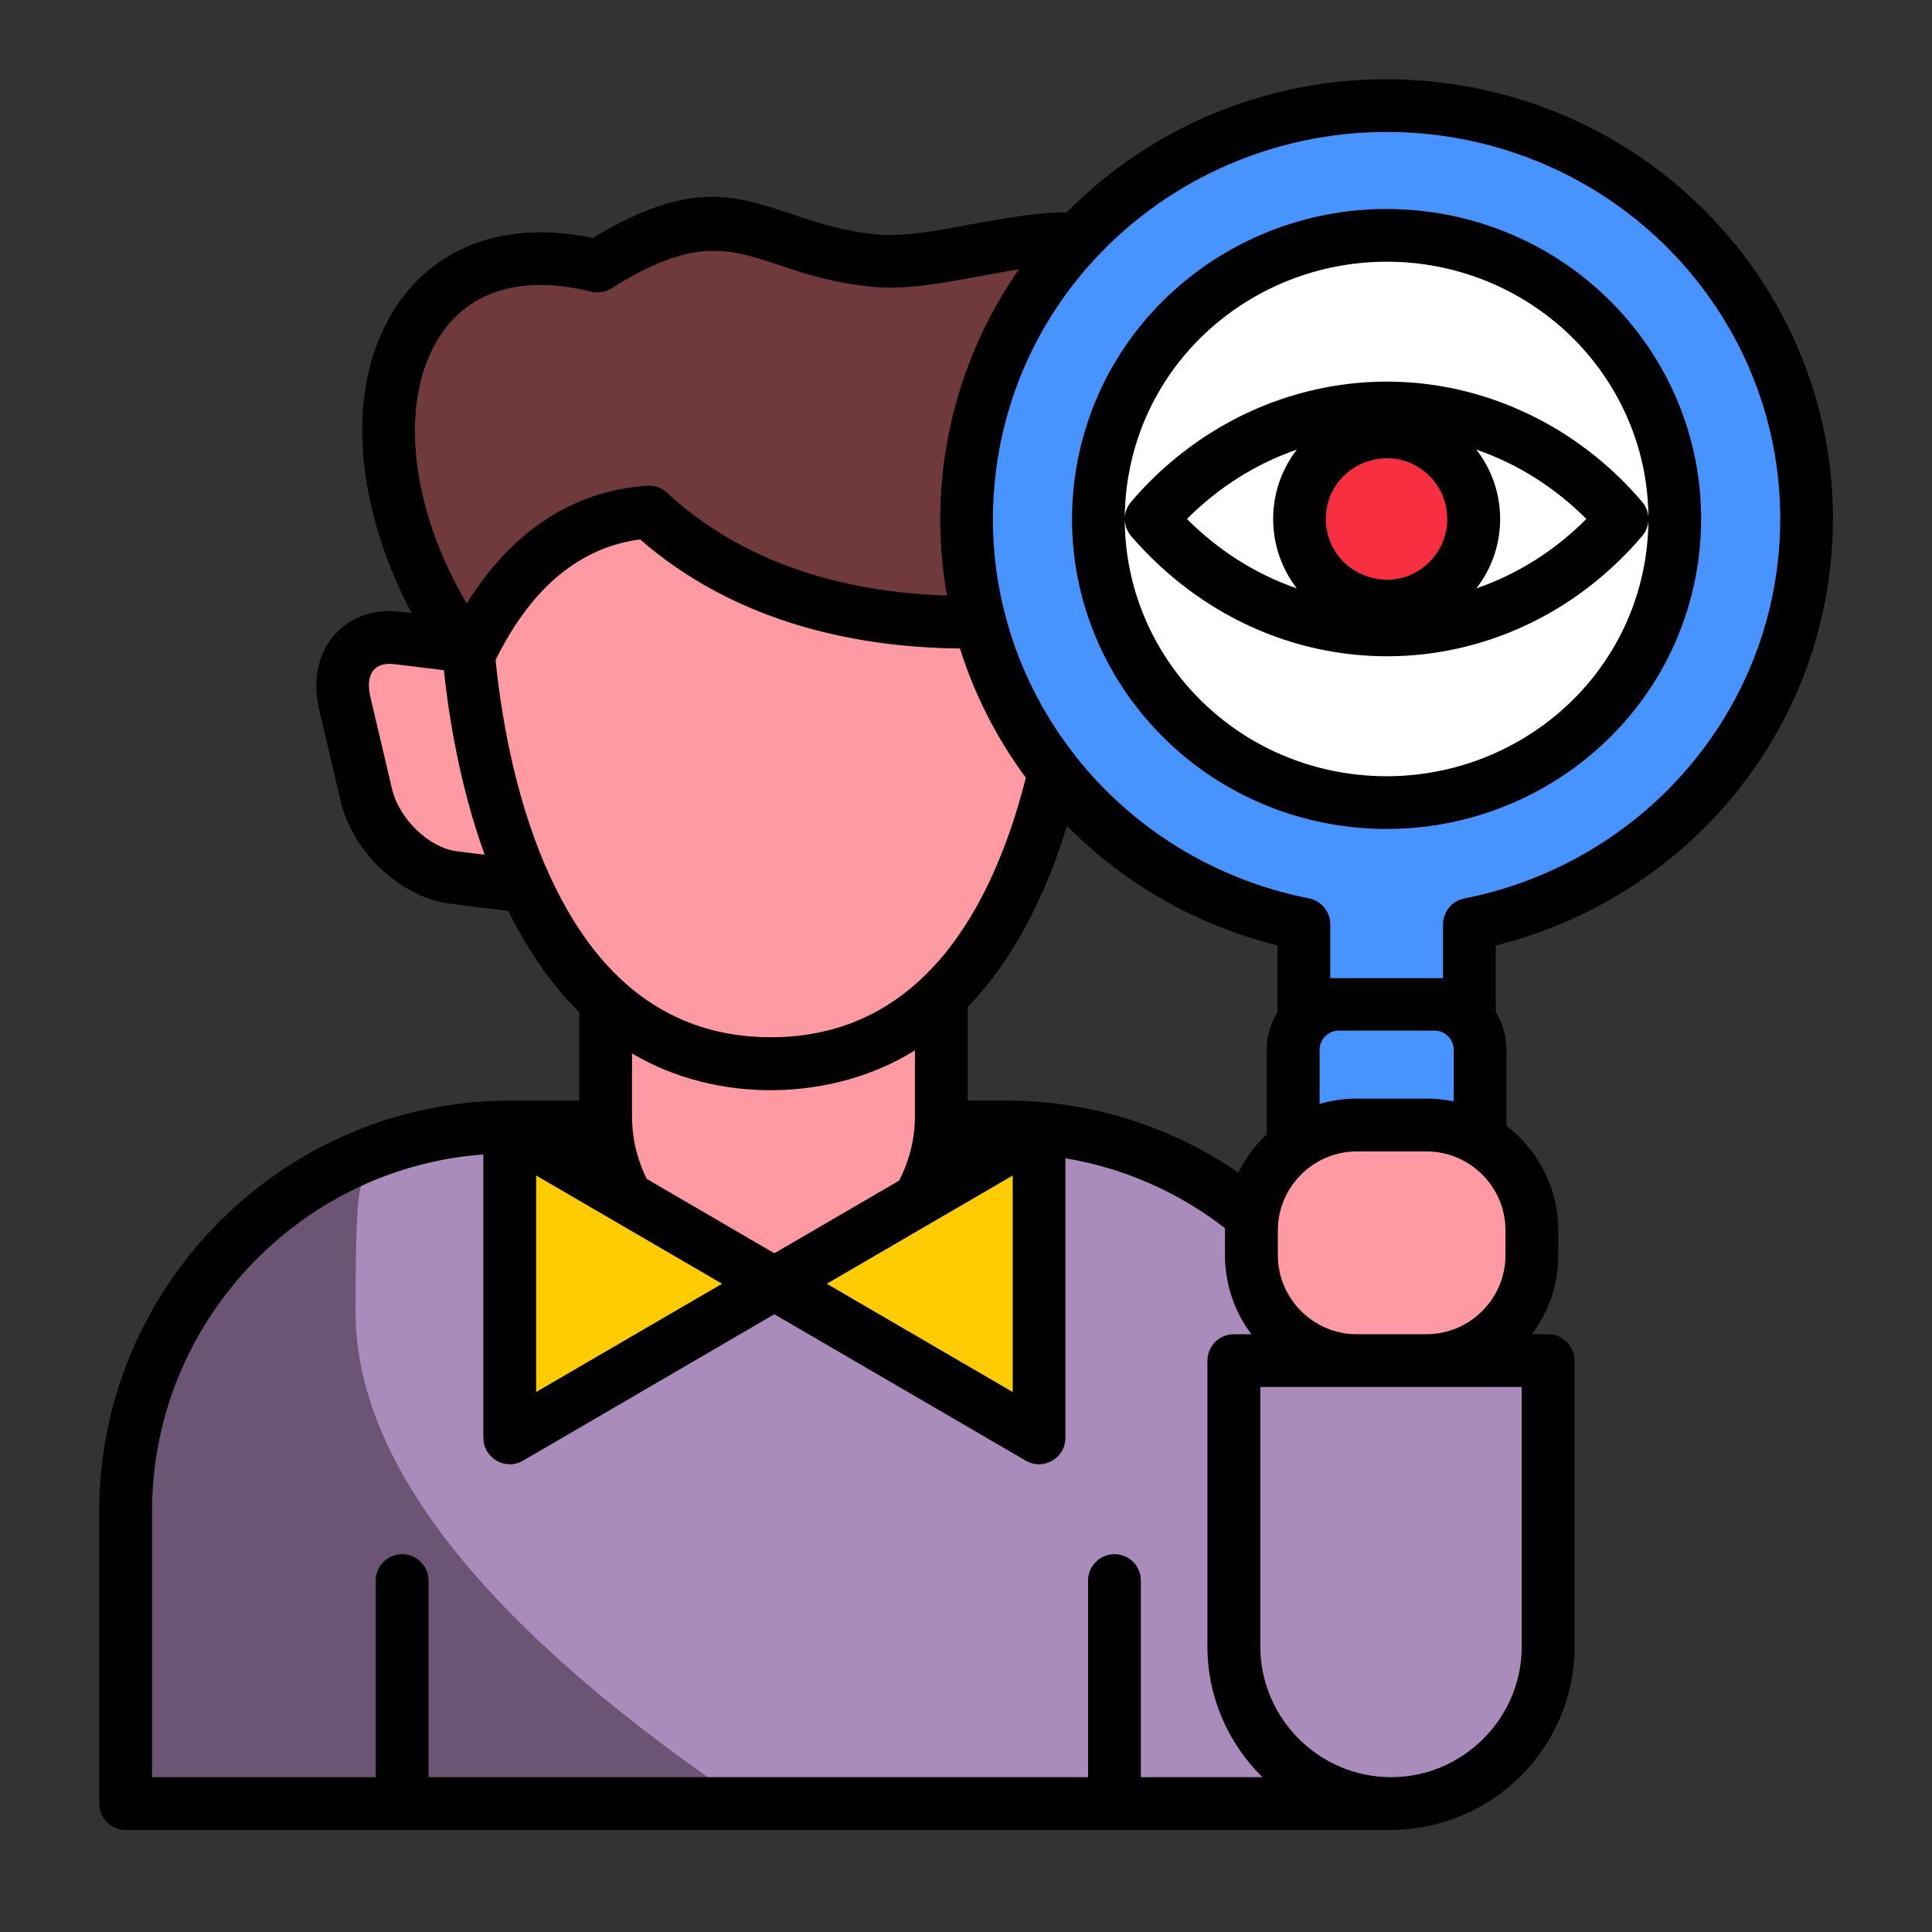 <svg id="Layer_1" enable-background="new 0 0 512 512" viewBox="0 0 512 512" xmlns="http://www.w3.org/2000/svg"><rect x="0" y="0" width="512" height="512" fill="#333333" stroke="none"/><g clip-rule="evenodd" fill-rule="evenodd"><path d="m33.3 477.97v-77.47c0-56.01 45.84-101.82 101.82-101.82h131.7c56.01 0 101.82 45.81 101.82 101.82v77.47z" fill="#6c5475"/><path d="m99.18 305.28c11.2-4.28 23.3-6.6 35.94-6.6h131.7c56.01 0 101.82 45.81 101.82 101.82v77.47h-170.9c-61.91-41.67-103.5-86.29-103.5-130.22 0-43.94 1.71-29 4.94-42.47z" fill="#a98bbc"/><path d="m124.07 171.35-18.65-2.27c-10.26-1.28-16.58 6.46-14.06 17.21l5.78 24.52c2.52 10.71 12.95 20.52 23.22 21.77l18.65 2.3z" fill="#ff9aa2"/><path d="m249.44 236.88h-88.95v58.85c0 24.46 20.01 44.48 44.48 44.48 24.46 0 44.48-20.01 44.48-44.48v-58.85z" fill="#ff9aa2"/><path d="m204.31 281.87c-78.63 0-80.7-118.2-80.7-118.2 14.31-32.6 47.91-38.55 80.7-35.12 32.83-3.43 66.39 2.52 80.7 35.12.01 0-2.03 118.2-80.7 118.2z" fill="#ff9aa2"/><path d="m286.21 162.36c14.17-13.66 25.4-38.64 17.83-82.46-5.36-31.12-47.59-8.59-71.8-10.8-31.63-2.92-38.01-21.32-73.93 1.42-55.84-13.89-73.42 48.19-34.07 103.1 7.65-16.33 21.8-36.11 47.79-37.93 38.75 35.94 94.99 29.93 114.18 26.67z" fill="#70393c"/><path d="m205.22 340.21-35.06 20.43-35.07 20.41v-40.84-40.85l35.07 20.41z" fill="#fc0"/><path d="m205.22 340.21 35.07 20.43 35.06 20.41v-40.84-40.85l-35.06 20.41z" fill="#fc0"/><path d="m327 360.59h83.28v75.74c0 22.9-18.74 41.64-41.64 41.64-22.9 0-41.64-18.74-41.64-41.64z" fill="#a98bbc"/><path d="m382.53 28.99c60.89 8.19 103.52 63.41 95.22 123.36-6.58 47.48-43.14 83.68-88.36 92.61v31.32h-10.86v22.79h-22.11v-22.79h-10.89v-31.35c-57.2-11.25-96.35-64.54-88.36-122.2 8.34-59.95 64.44-101.93 125.36-93.74z" fill="#4793ff"/><path d="m380.15 266.11h-25.34c-6.66 0-12.1 5.44-12.1 12.08v64.57c0 6.66 5.44 12.1 12.1 12.1h25.34c6.63 0 12.08-5.44 12.08-12.1v-64.57c-.01-6.64-5.45-12.08-12.08-12.08z" fill="#4793ff"/><path d="m377.79 63.06c41.78 5.61 71.04 43.51 65.34 84.64s-44.19 69.93-86 64.32c-41.78-5.61-71.04-43.51-65.34-84.64 5.7-41.16 44.22-69.93 86-64.32z" fill="#fff"/><path d="m359.54 298.14h18.51c15.36 0 27.92 12.56 27.92 27.89v6.63c0 15.36-12.56 27.92-27.92 27.92h-18.51c-15.34 0-27.89-12.56-27.89-27.92v-6.63c0-15.33 12.55-27.89 27.89-27.89z" fill="#ff9aa2"/><path d="m429.9 137.53c-15.99-18.71-38.64-29.4-62.42-29.4s-46.46 10.69-62.42 29.4c15.96 18.71 38.64 29.4 62.42 29.4 23.78-.01 46.43-10.69 62.42-29.4z" fill="#fff"/><path d="m367.48 114.46c12.73 0 23.07 10.35 23.07 23.07 0 12.76-10.35 23.07-23.07 23.07-12.76 0-23.07-10.32-23.07-23.07-.01-12.73 10.31-23.07 23.07-23.07z" fill="#f82f40"/></g><path d="m99.57 418.87c0-3.85 3.12-7 7-7 3.85 0 7 3.15 7 7v52.1h174.78v-52.1c0-3.85 3.15-7 7-7 3.88 0 7 3.15 7 7v52.1h32.2c-8.99-8.87-14.57-21.09-14.57-34.64v-75.74c0-3.88 3.12-7 7-7h4.65c-4.39-5.84-7-13.1-7-20.92v-7.2c-12.33-9.52-26.79-15.96-42.29-18.51v74.1c0 5.33-5.81 8.76-10.49 6.04l-66.64-38.81-66.61 38.81c-4.68 2.72-10.49-.71-10.49-6.04h-.03v-75.12c-49.04 3.63-87.79 44.93-87.79 94.56v70.47h59.27v-52.1zm291.69-299.71c8.39 10.8 8.39 25.94 0 36.77 10.91-3.77 20.86-10.06 29.14-18.4-8.28-8.31-18.23-14.63-29.14-18.37zm-47.59 36.77c-8.36-10.83-8.36-25.97 0-36.77-10.89 3.74-20.83 10.06-29.11 18.37 8.27 8.33 18.22 14.63 29.11 18.4zm35.17-29.77c-10.12-10.09-27.47-2.92-27.47 11.37s17.35 21.49 27.47 11.37c6.27-6.27 6.27-16.44 0-22.74zm25.74-16.67c11.51 5.41 21.94 13.35 30.56 23.44 2.24 2.55 2.32 6.46.06 9.13-36.03 42.18-98.42 42.75-135.38.08-2.27-2.58-2.35-6.49-.06-9.16 26.16-30.6 68.28-40.69 104.82-23.49zm-45.04 181.65h18.51c2.47 0 4.88.26 7.2.74v-13.69c0-2.78-2.32-5.07-5.1-5.07h-25.34c-2.81 0-5.1 2.3-5.1 5.07v14.37c3.11-.91 6.43-1.42 9.83-1.42zm39.68 7.2c8.42 6.46 13.75 16.53 13.75 27.69v6.63c0 7.82-2.61 15.08-7 20.92h4.31c3.86 0 7 3.12 7 7v75.74c0 26.67-21.6 48.47-48.64 48.64h-335.34c-3.86 0-7-3.15-7-7v-77.46c0-59.87 48.95-108.82 108.82-108.82h18.37v-23.44c-7.8-7.74-13.92-17.01-18.79-26.84l-15.19-1.87c-13.44-1.64-26.08-13.86-29.2-27.13l-5.75-24.52c-3.6-15.31 6.49-27.61 21.71-25.74l2.83.34c-12.84-24.09-18.54-54.57-6.43-77.36 5.1-9.64 13.07-16.92 23.58-20.72 8.7-3.15 19.05-3.8 30.84-1.33 25.48-15.42 37.33-11.48 52.98-6.26 6.35 2.13 13.49 4.51 22.79 5.36 12.67 1.16 33.93-6.04 49.8-5.87 25.8-26.11 62.84-39.43 101.28-34.16 64.01 8.86 109.54 67 100.72 131.18-6.63 47.85-42.21 85.78-88.27 97.23v17.66c1.81 2.89 2.83 6.32 2.83 9.98zm-71.03 12.41c1.87-3.83 4.42-7.26 7.51-10.15v-22.42c0-3.66 1.05-7.06 2.83-9.98v-17.66c-21.77-5.39-40.88-16.61-55.76-31.66-5.22 16.98-13.44 34.67-26.33 48.02v24.77h10.37c22.15.01 43.43 6.78 61.38 19.08zm49.86-5.61h-18.51c-11.42 0-20.89 9.38-20.89 20.89v6.63c0 11.48 9.41 20.92 20.89 20.92h18.51c11.48 0 20.92-9.44 20.92-20.92v-6.63c0-11.56-9.5-20.89-20.92-20.89zm.68-248.99.37.03c45.1 6.26 77.16 47.25 70.95 92.49-6.29 45.33-48.64 76.48-94.2 70.21-45.13-6.24-77.19-47.28-70.98-92.47 6.27-45.23 48.51-76.36 93.86-70.26zm-1.56 13.86c-37.96-5.16-73.25 20.66-78.46 58.31-5.13 37.62 21.54 71.55 59.05 76.73 37.93 5.19 73.25-20.64 78.46-58.31 5.13-37.64-21.55-71.52-59.05-76.73zm-24.63 189.21h29.88v-14.26c0-3.29 2.3-6.21 5.64-6.86 42.83-8.42 76.68-42.8 82.77-86.71 7.74-56.55-32.4-107.6-88.78-115.43-57.03-7.77-110.1 31.1-117.95 87.7-3.71 26.9 3.51 52.78 18.34 73.28l2.75 3.66c14.83 18.68 36.23 32.37 61.4 37.42 3.37.51 5.95 3.4 5.95 6.92zm-80.68-53.12c-7.65-10.32-13.58-21.88-17.46-34.24-29.54-.28-60.55-7.8-84.76-28.91-9.78 1.3-17.52 5.7-23.64 11.37-6.46 6.04-11.2 13.55-14.66 20.58 1.3 12.98 4.65 34.98 13.41 55.08.2.34.37.74.51 1.13 2.95 6.6 6.49 12.98 10.77 18.77 10.69 14.46 26.08 25 48.27 25 40.21-.01 58.89-34.59 67.56-68.78zm-20.89-48.27c-5.44-30.25 1.62-61.54 19.08-86.46-12.44 1.93-26.84 5.73-38.47 4.68-32.23-2.98-36.99-20.18-69.53.37-1.67 1.05-3.63 1.3-5.39.88-17.55-4.37-33.45-1.02-41.64 14.4-3.74 7.03-5.47 15.96-4.96 25.91.65 13.04 5.05 27.72 13.63 42.35 10.37-16.75 25.85-29.74 47.85-31.24 2.07-.14 4 .62 5.36 1.98 12.5 11.54 26.96 18.43 41.3 22.37 11.34 3.14 22.6 4.44 32.77 4.76zm152.31 209.73h-69.28v68.77c0 19.05 15.59 34.64 34.64 34.64s34.64-15.59 34.64-34.64zm-184.17-27.35 49.27 28.69v-57.37zm-13.89-8.08 33.05-19.25c1.22-2.35 2.21-4.85 2.92-7.46.82-3.15 1.28-6.41 1.28-9.69v-17.38c-22 13.78-52.7 14.12-74.98.82v16.55c0 3.2.4 6.41 1.19 9.44.68 2.55 1.59 4.99 2.72 7.26zm-38.55 22.45 24.69-14.37-49.27-28.69v57.37zm-38.24-128.07c-6.63-18.4-9.52-36.82-10.8-48.9l-13.07-1.59c-6.04-.74-7.65 3.43-6.41 8.67l5.78 24.52c1.79 7.6 9.64 15.48 17.26 16.41z"/></svg>